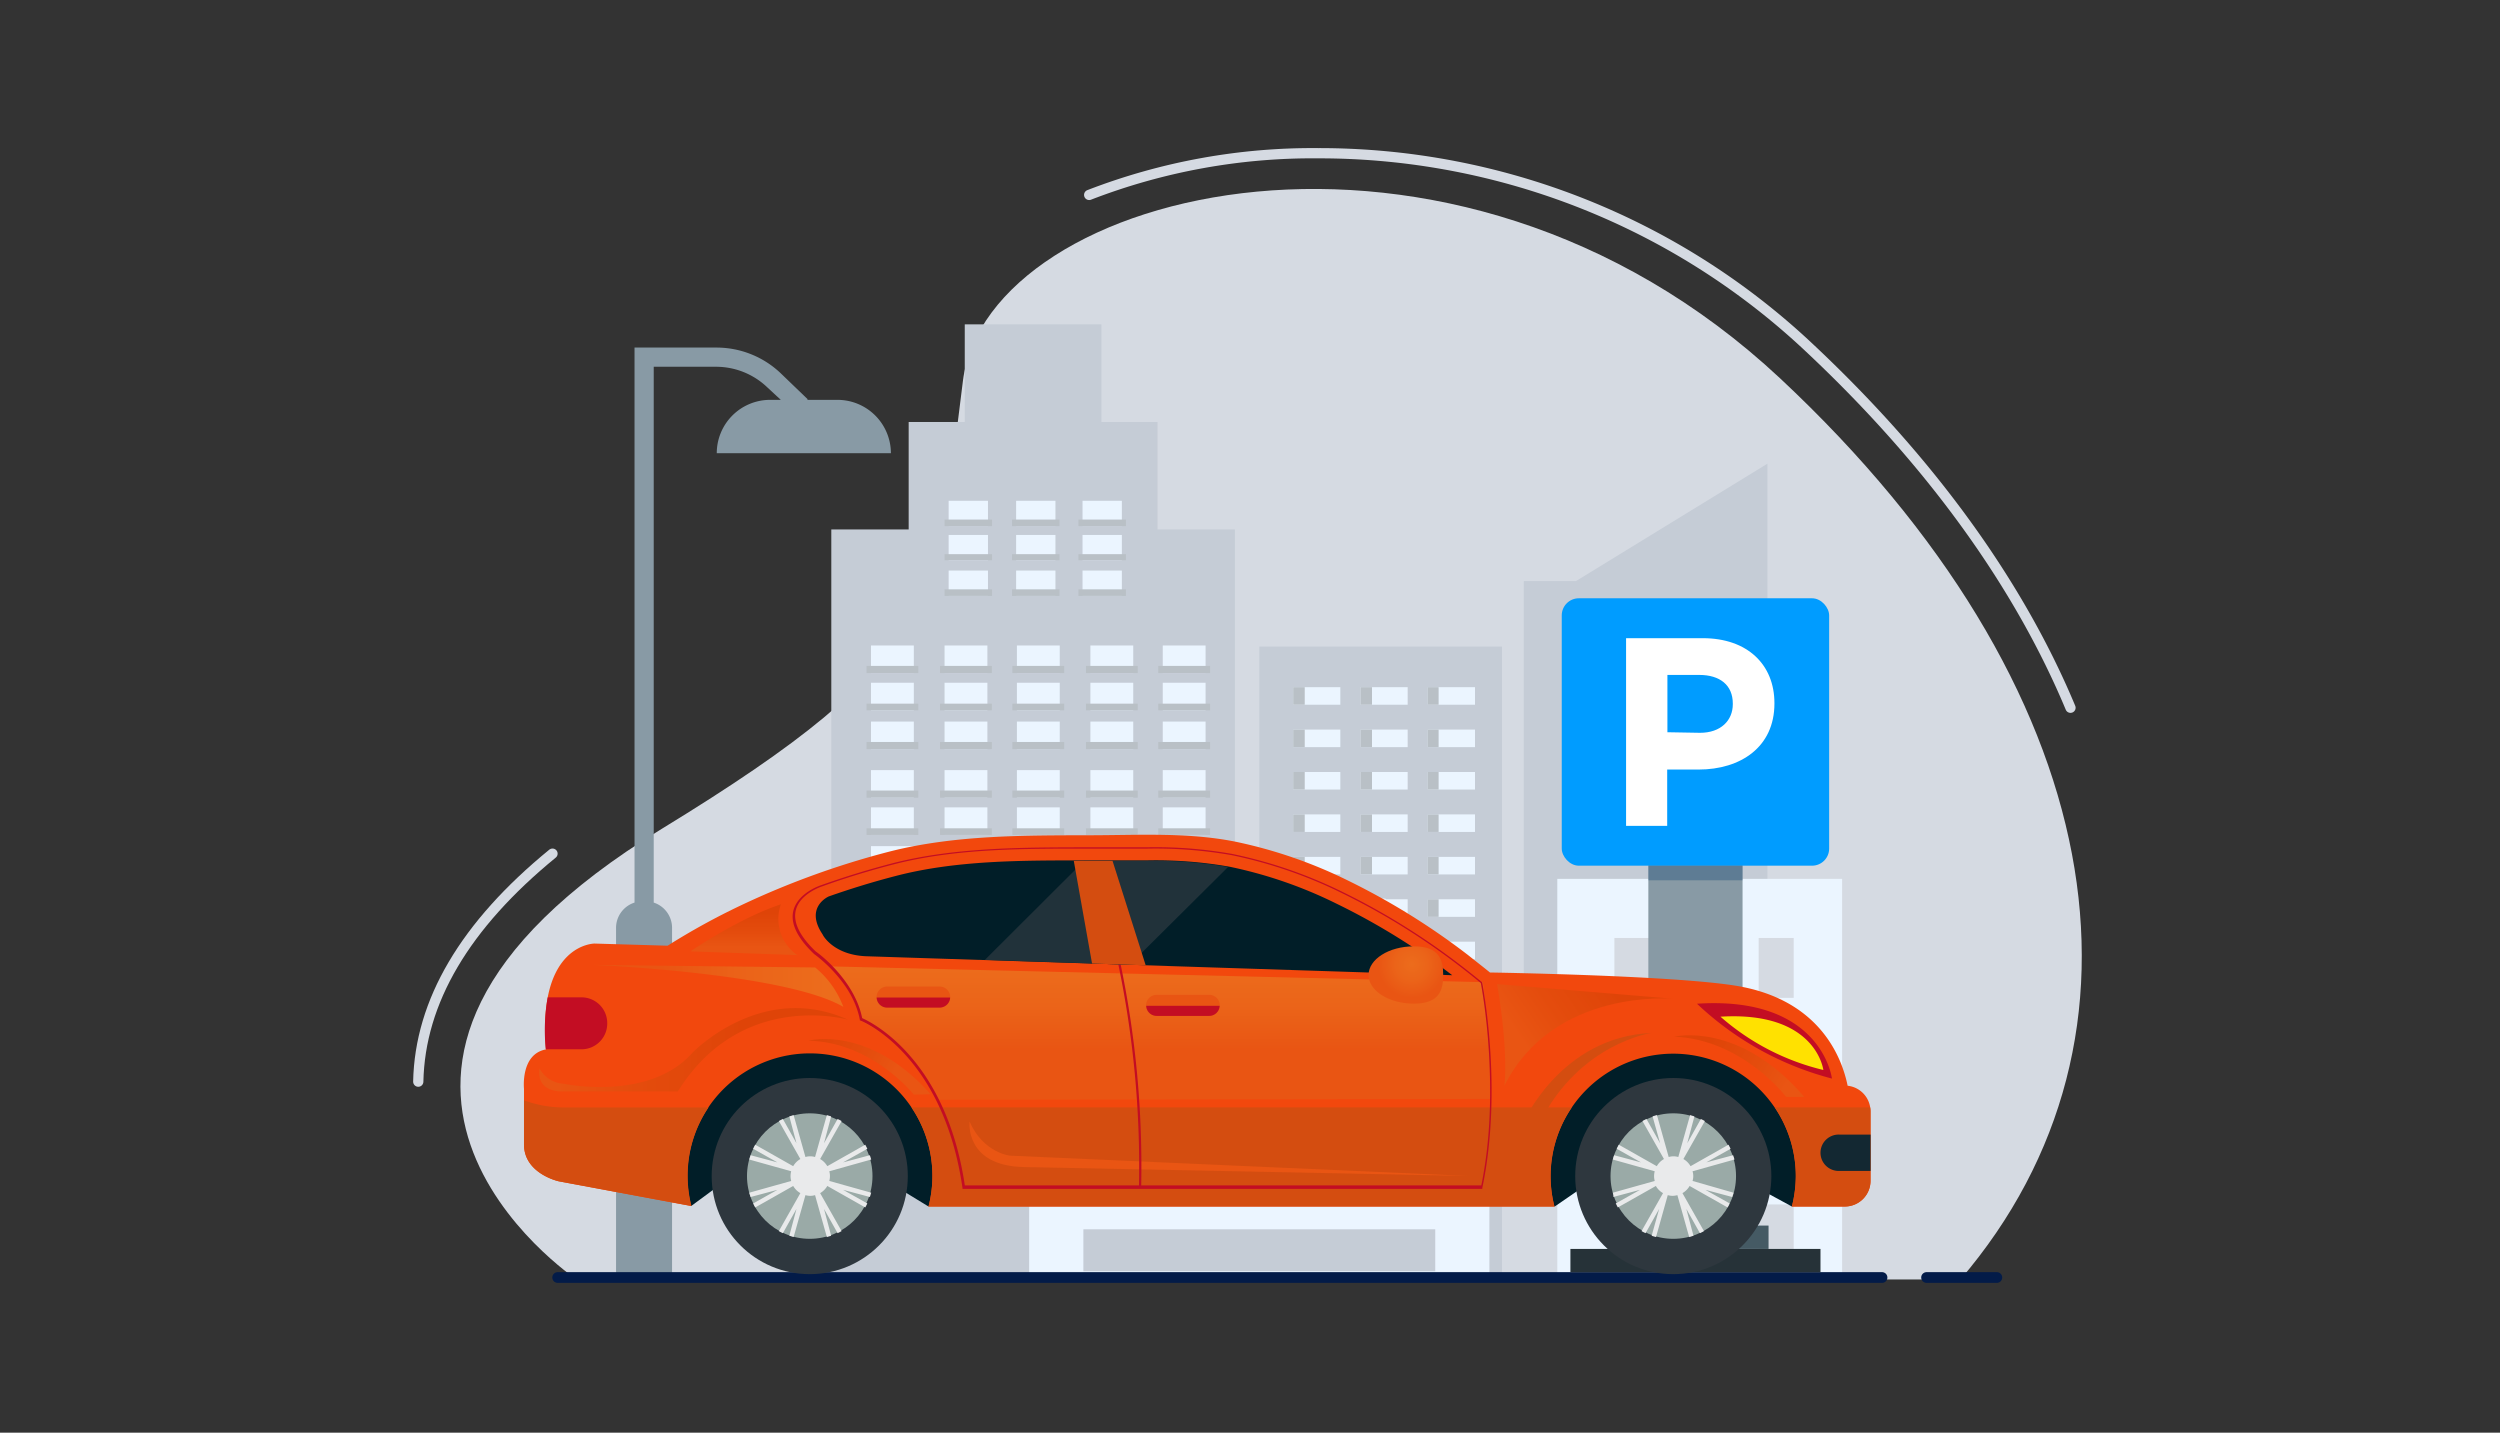 <svg xmlns="http://www.w3.org/2000/svg" xmlns:xlink="http://www.w3.org/1999/xlink" width="349" height="200" viewBox="0 0 349 200">
  <rect x="0" y="0" width="349" height="200" fill="#333333" stroke="none"/>
  <defs>
    <style>
      .a4abb9c1-6d79-43e8-92e3-1dd9f161c64c {
        isolation: isolate;
      }

      .a6381dd9-d594-485b-92b0-cbd2c7726f61, .b1974a50-8bc5-408c-ab17-7460d31a98d6 {
        fill: none;
        stroke-linecap: round;
        stroke-miterlimit: 10;
      }

      .a6381dd9-d594-485b-92b0-cbd2c7726f61 {
        stroke: #d5dae2;
        stroke-width: 1.43px;
      }

      .ede330bf-9187-4da0-b2c3-ce3aa32b78b3 {
        fill: #d5dae2;
      }

      .b186a5fd-0080-47fd-8f35-cdcc808873ac {
        fill: #c5ccd6;
      }

      .bb6918fa-c69d-44f7-89d3-367d821221e5 {
        fill: #ebf5ff;
      }

      .b881cae1-c12f-4d01-af12-37d5005d37ef {
        fill: #b9c0c6;
      }

      .ad3a4dde-1ff9-4bac-a160-6441319d4df0 {
        mix-blend-mode: multiply;
      }

      .a02316c5-5744-4ff1-afe4-7fe0c419bb5a {
        fill: #889aa5;
      }

      .b1974a50-8bc5-408c-ab17-7460d31a98d6 {
        stroke: #031b48;
        stroke-width: 1.5px;
      }

      .ac0d1eac-b004-44ed-b0aa-dad195fdf953 {
        fill: #455a64;
      }

      .a35b08e0-b32b-42ee-baf8-9d0d961648e3 {
        fill: #263238;
      }

      .eb961fc4-6230-4368-840f-34fa2696a612 {
        fill: #009cff;
      }

      .b33bfc80-f78e-4c76-b127-847551cd18ae {
        fill: #fff;
      }

      .bb55f631-d1ed-466d-9c54-b23255aa6225 {
        fill: #003b70;
        opacity: 0.31;
      }

      .a9d8f847-dc67-431d-8128-056454b13931 {
        fill: #011e28;
      }

      .a4244583-693d-4329-9e15-5d327ec4bf1f {
        fill: #f2480d;
      }

      .eaeaf6e0-b5c2-4a88-aa7b-e9e4a420197e {
        fill: #c30d23;
      }

      .ebea4d85-edc7-4d6e-bc32-9e85190ae7d3 {
        fill: #ffe100;
      }

      .b4e8d5e2-d837-49f3-9e5c-1473ef14e8fb {
        fill: #d44d10;
      }

      .b5bba5c8-19aa-430d-85e7-0d82b3ceb8b0 {
        fill: #2e373e;
      }

      .beef523a-ee4a-49a2-8568-244400c9c116 {
        fill: #9aaaa7;
      }

      .e9f90f69-af24-48dc-9e97-7ed33c78f155 {
        fill: #e9eaeb;
      }

      .f85978a4-05da-448e-8d14-67ddffa04fc5 {
        fill: #e95513;
      }

      .bdd94b63-a47a-45b7-97dd-b931b068396e {
        fill: #132832;
      }

      .eef43a79-250d-45c2-adb4-fdf8b11c66c1 {
        fill: url(#af528111-08ac-4d1d-948b-8603cc56eeb7);
      }

      .b5730fa8-eade-44a0-9bbd-461b340999ba {
        fill: url(#a11436d5-7613-45d4-b4ba-a52dc1fd2082);
      }

      .b969bdcc-1cf7-4d6a-8c26-72915547c939 {
        fill: #21323a;
      }

      .b5ab522e-3780-43cb-8918-acd5ea226587 {
        fill: url(#ad5b6b23-4ee9-4d46-abcd-574a9bd5087b);
      }

      .f4b181d1-c84c-4326-a912-8b6b1ef393b3 {
        fill: url(#a6a6daff-1078-473e-85b3-ee6df6476a73);
      }

      .b70bc226-31d4-4450-ae30-9b96cf100789 {
        fill: url(#a9e1f28e-062a-4ef7-b03c-a9c071b41092);
      }

      .a076a98d-3a8f-4525-ad8e-0e03e07f606a {
        fill: url(#eb7a48e0-ce68-4af5-b01c-2fe3ffe25b67);
      }

      .adf5cb5e-157e-46c6-85f5-9c25fea492f6 {
        fill: url(#bdff3feb-df80-4436-a26c-675a3f70b738);
      }

      .bf8735e7-fe9b-4d6e-bceb-89f49d908882 {
        fill: url(#ecb4de2f-5b73-4622-b7e6-df8b6bbbd0ce);
      }
    </style>
    <linearGradient id="af528111-08ac-4d1d-948b-8603cc56eeb7" x1="4991.24" y1="134.76" x2="4991.24" y2="146.57" gradientTransform="matrix(-1, 0, 0, 1, 5153.27, 0)" gradientUnits="userSpaceOnUse">
      <stop offset="0" stop-color="#ec6c1c"/>
      <stop offset="0.47" stop-color="#eb6419"/>
      <stop offset="1" stop-color="#e95513"/>
    </linearGradient>
    <radialGradient id="a11436d5-7613-45d4-b4ba-a52dc1fd2082" cx="265.81" cy="161.54" r="5.09" gradientTransform="translate(-50.13 -15.63) scale(0.93 0.93)" xlink:href="#af528111-08ac-4d1d-948b-8603cc56eeb7"/>
    <linearGradient id="ad5b6b23-4ee9-4d46-abcd-574a9bd5087b" x1="4929.07" y1="136.43" x2="4941.26" y2="144.76" gradientTransform="matrix(-1, 0, 0, 1, 5153.27, 0)" gradientUnits="userSpaceOnUse">
      <stop offset="0" stop-color="#df4408"/>
      <stop offset="0.58" stop-color="#e44c0d"/>
      <stop offset="1" stop-color="#e95513"/>
    </linearGradient>
    <linearGradient id="a6a6daff-1078-473e-85b3-ee6df6476a73" x1="5049.25" y1="146.53" x2="5075.56" y2="146.53" xlink:href="#ad5b6b23-4ee9-4d46-abcd-574a9bd5087b"/>
    <linearGradient id="a9e1f28e-062a-4ef7-b03c-a9c071b41092" x1="5049.42" y1="127.49" x2="5049.42" y2="132.2" xlink:href="#ad5b6b23-4ee9-4d46-abcd-574a9bd5087b"/>
    <linearGradient id="eb7a48e0-ce68-4af5-b01c-2fe3ffe25b67" x1="5037.88" y1="137.63" x2="5060.97" y2="137.63" xlink:href="#af528111-08ac-4d1d-948b-8603cc56eeb7"/>
    <linearGradient id="bdff3feb-df80-4436-a26c-675a3f70b738" x1="4914.76" y1="145.44" x2="4904.12" y2="151.92" xlink:href="#ad5b6b23-4ee9-4d46-abcd-574a9bd5087b"/>
    <linearGradient id="ecb4de2f-5b73-4622-b7e6-df8b6bbbd0ce" x1="5040.98" y1="15.13" x2="5031.06" y2="21.17" gradientTransform="matrix(-1, 0.02, 0.02, 1, 5156.98, 25.37)" xlink:href="#ad5b6b23-4ee9-4d46-abcd-574a9bd5087b"/>
  </defs>
  <title>become a solution partner插画1217</title>
  <g class="a4abb9c1-6d79-43e8-92e3-1dd9f161c64c">
    <g id="bd468b85-ca01-4b75-9e9a-eca7f2698a17" data-name="图层 1">
      <g>
        <path class="a6381dd9-d594-485b-92b0-cbd2c7726f61" d="M152.05,27.21a86.54,86.54,0,0,1,32-5.82,99.83,99.83,0,0,1,68.42,27.05c17.16,16.07,29.42,33.23,36.57,50.36"/>
        <path class="a6381dd9-d594-485b-92b0-cbd2c7726f61" d="M58.39,151c.23-11.18,6.52-21.84,18.74-31.83"/>
        <path class="ede330bf-9187-4da0-b2c3-ce3aa32b78b3" d="M80.49,178.61s-43.43-29.09,11.87-62.89c39.38-24.07,38.08-31.28,42.07-62.59,3.42-26.85,68-43.4,114.09-.3s54.11,91.92,25.16,125.78Z"/>
        <polygon class="b186a5fd-0080-47fd-8f35-cdcc808873ac" points="220 81.12 212.72 81.12 212.72 160.68 246.73 160.68 246.73 64.73 220 81.12"/>
        <g>
          <polygon class="b186a5fd-0080-47fd-8f35-cdcc808873ac" points="161.59 73.91 161.59 58.91 153.76 58.91 153.76 45.28 134.68 45.28 134.68 58.91 126.85 58.91 126.85 73.91 116.05 73.91 116.05 178.34 172.39 178.34 172.39 73.91 161.59 73.91"/>
          <g>
            <rect class="bb6918fa-c69d-44f7-89d3-367d821221e5" x="121.59" y="90.11" width="5.98" height="3.85"/>
            <rect class="bb6918fa-c69d-44f7-89d3-367d821221e5" x="131.86" y="90.11" width="5.98" height="3.85"/>
            <rect class="bb6918fa-c69d-44f7-89d3-367d821221e5" x="141.96" y="90.11" width="5.98" height="3.85"/>
            <rect class="bb6918fa-c69d-44f7-89d3-367d821221e5" x="152.22" y="90.11" width="5.98" height="3.85"/>
            <rect class="bb6918fa-c69d-44f7-89d3-367d821221e5" x="162.32" y="90.11" width="5.98" height="3.85"/>
            <rect class="bb6918fa-c69d-44f7-89d3-367d821221e5" x="121.59" y="95.31" width="5.98" height="3.85"/>
            <rect class="bb6918fa-c69d-44f7-89d3-367d821221e5" x="131.86" y="95.31" width="5.98" height="3.85"/>
            <rect class="bb6918fa-c69d-44f7-89d3-367d821221e5" x="141.96" y="95.31" width="5.98" height="3.85"/>
            <rect class="bb6918fa-c69d-44f7-89d3-367d821221e5" x="152.22" y="95.31" width="5.98" height="3.85"/>
            <rect class="bb6918fa-c69d-44f7-89d3-367d821221e5" x="162.32" y="95.31" width="5.98" height="3.85"/>
            <rect class="bb6918fa-c69d-44f7-89d3-367d821221e5" x="121.59" y="100.73" width="5.98" height="3.85"/>
            <rect class="bb6918fa-c69d-44f7-89d3-367d821221e5" x="131.86" y="100.73" width="5.98" height="3.85"/>
            <rect class="bb6918fa-c69d-44f7-89d3-367d821221e5" x="141.96" y="100.73" width="5.98" height="3.85"/>
            <rect class="bb6918fa-c69d-44f7-89d3-367d821221e5" x="152.22" y="100.73" width="5.98" height="3.85"/>
            <rect class="bb6918fa-c69d-44f7-89d3-367d821221e5" x="162.32" y="100.73" width="5.98" height="3.85"/>
            <rect class="b881cae1-c12f-4d01-af12-37d5005d37ef" x="161.7" y="92.96" width="7.23" height="1"/>
            <rect class="b881cae1-c12f-4d01-af12-37d5005d37ef" x="161.7" y="98.23" width="7.23" height="0.93"/>
            <rect class="b881cae1-c12f-4d01-af12-37d5005d37ef" x="161.7" y="103.58" width="7.23" height="1"/>
            <rect class="b881cae1-c12f-4d01-af12-37d5005d37ef" x="151.6" y="92.96" width="7.23" height="1"/>
            <rect class="b881cae1-c12f-4d01-af12-37d5005d37ef" x="151.6" y="98.23" width="7.23" height="0.93"/>
            <rect class="b881cae1-c12f-4d01-af12-37d5005d37ef" x="151.6" y="103.58" width="7.23" height="1"/>
            <rect class="b881cae1-c12f-4d01-af12-37d5005d37ef" x="141.33" y="92.96" width="7.23" height="1"/>
            <rect class="b881cae1-c12f-4d01-af12-37d5005d37ef" x="141.33" y="98.23" width="7.23" height="0.93"/>
            <rect class="b881cae1-c12f-4d01-af12-37d5005d37ef" x="141.33" y="103.58" width="7.23" height="1"/>
            <rect class="b881cae1-c12f-4d01-af12-37d5005d37ef" x="131.23" y="92.96" width="7.23" height="1"/>
            <rect class="b881cae1-c12f-4d01-af12-37d5005d37ef" x="131.23" y="98.23" width="7.23" height="0.93"/>
            <rect class="b881cae1-c12f-4d01-af12-37d5005d37ef" x="131.23" y="103.58" width="7.23" height="1"/>
            <rect class="b881cae1-c12f-4d01-af12-37d5005d37ef" x="120.97" y="92.96" width="7.23" height="1"/>
            <rect class="b881cae1-c12f-4d01-af12-37d5005d37ef" x="120.97" y="98.23" width="7.23" height="0.93"/>
            <rect class="b881cae1-c12f-4d01-af12-37d5005d37ef" x="120.97" y="103.58" width="7.23" height="1"/>
            <rect class="bb6918fa-c69d-44f7-89d3-367d821221e5" x="132.43" y="69.91" width="5.49" height="3.53"/>
            <rect class="bb6918fa-c69d-44f7-89d3-367d821221e5" x="141.85" y="69.91" width="5.49" height="3.53"/>
            <rect class="bb6918fa-c69d-44f7-89d3-367d821221e5" x="151.12" y="69.91" width="5.49" height="3.53"/>
            <rect class="bb6918fa-c69d-44f7-89d3-367d821221e5" x="132.43" y="74.68" width="5.49" height="3.53"/>
            <rect class="bb6918fa-c69d-44f7-89d3-367d821221e5" x="141.85" y="74.68" width="5.49" height="3.53"/>
            <rect class="bb6918fa-c69d-44f7-89d3-367d821221e5" x="151.12" y="74.68" width="5.49" height="3.53"/>
            <rect class="bb6918fa-c69d-44f7-89d3-367d821221e5" x="132.43" y="79.65" width="5.49" height="3.53"/>
            <rect class="bb6918fa-c69d-44f7-89d3-367d821221e5" x="141.85" y="79.65" width="5.49" height="3.53"/>
            <rect class="bb6918fa-c69d-44f7-89d3-367d821221e5" x="151.12" y="79.65" width="5.49" height="3.53"/>
            <rect class="b881cae1-c12f-4d01-af12-37d5005d37ef" x="150.55" y="72.53" width="6.63" height="0.92"/>
            <rect class="b881cae1-c12f-4d01-af12-37d5005d37ef" x="150.55" y="77.36" width="6.63" height="0.85"/>
            <rect class="b881cae1-c12f-4d01-af12-37d5005d37ef" x="150.55" y="82.27" width="6.63" height="0.92"/>
            <rect class="b881cae1-c12f-4d01-af12-37d5005d37ef" x="141.28" y="72.53" width="6.63" height="0.92"/>
            <rect class="b881cae1-c12f-4d01-af12-37d5005d37ef" x="141.28" y="77.36" width="6.63" height="0.85"/>
            <rect class="b881cae1-c12f-4d01-af12-37d5005d37ef" x="141.28" y="82.27" width="6.63" height="0.92"/>
            <rect class="b881cae1-c12f-4d01-af12-37d5005d37ef" x="131.86" y="72.53" width="6.63" height="0.92"/>
            <rect class="b881cae1-c12f-4d01-af12-37d5005d37ef" x="131.86" y="77.36" width="6.63" height="0.85"/>
            <rect class="b881cae1-c12f-4d01-af12-37d5005d37ef" x="131.86" y="82.27" width="6.63" height="0.92"/>
            <rect class="bb6918fa-c69d-44f7-89d3-367d821221e5" x="121.59" y="107.51" width="5.98" height="3.85"/>
            <rect class="bb6918fa-c69d-44f7-89d3-367d821221e5" x="131.86" y="107.51" width="5.98" height="3.85"/>
            <rect class="bb6918fa-c69d-44f7-89d3-367d821221e5" x="141.96" y="107.51" width="5.98" height="3.85"/>
            <rect class="bb6918fa-c69d-44f7-89d3-367d821221e5" x="152.22" y="107.51" width="5.98" height="3.85"/>
            <rect class="bb6918fa-c69d-44f7-89d3-367d821221e5" x="162.32" y="107.51" width="5.98" height="3.85"/>
            <rect class="bb6918fa-c69d-44f7-89d3-367d821221e5" x="121.59" y="112.71" width="5.98" height="3.85"/>
            <rect class="bb6918fa-c69d-44f7-89d3-367d821221e5" x="131.86" y="112.71" width="5.98" height="3.85"/>
            <rect class="bb6918fa-c69d-44f7-89d3-367d821221e5" x="141.96" y="112.71" width="5.98" height="3.85"/>
            <rect class="bb6918fa-c69d-44f7-89d3-367d821221e5" x="152.22" y="112.71" width="5.98" height="3.85"/>
            <rect class="bb6918fa-c69d-44f7-89d3-367d821221e5" x="162.32" y="112.71" width="5.98" height="3.85"/>
            <rect class="bb6918fa-c69d-44f7-89d3-367d821221e5" x="121.59" y="118.12" width="5.98" height="3.85"/>
            <rect class="bb6918fa-c69d-44f7-89d3-367d821221e5" x="131.86" y="118.12" width="5.98" height="3.85"/>
            <rect class="bb6918fa-c69d-44f7-89d3-367d821221e5" x="141.96" y="118.12" width="5.98" height="3.85"/>
            <rect class="bb6918fa-c69d-44f7-89d3-367d821221e5" x="152.22" y="118.12" width="5.98" height="3.85"/>
            <rect class="bb6918fa-c69d-44f7-89d3-367d821221e5" x="162.32" y="118.12" width="5.98" height="3.85"/>
            <rect class="b881cae1-c12f-4d01-af12-37d5005d37ef" x="161.7" y="110.36" width="7.23" height="1"/>
            <rect class="b881cae1-c12f-4d01-af12-37d5005d37ef" x="161.7" y="115.63" width="7.23" height="0.93"/>
            <rect class="b881cae1-c12f-4d01-af12-37d5005d37ef" x="161.7" y="120.97" width="7.23" height="1"/>
            <rect class="b881cae1-c12f-4d01-af12-37d5005d37ef" x="151.6" y="110.36" width="7.23" height="1"/>
            <rect class="b881cae1-c12f-4d01-af12-37d5005d37ef" x="151.6" y="115.63" width="7.23" height="0.93"/>
            <rect class="b881cae1-c12f-4d01-af12-37d5005d37ef" x="151.6" y="120.97" width="7.23" height="1"/>
            <rect class="b881cae1-c12f-4d01-af12-37d5005d37ef" x="141.33" y="110.36" width="7.23" height="1"/>
            <rect class="b881cae1-c12f-4d01-af12-37d5005d37ef" x="141.33" y="115.63" width="7.23" height="0.93"/>
            <rect class="b881cae1-c12f-4d01-af12-37d5005d37ef" x="141.33" y="120.97" width="7.23" height="1"/>
            <rect class="b881cae1-c12f-4d01-af12-37d5005d37ef" x="131.23" y="110.36" width="7.23" height="1"/>
            <rect class="b881cae1-c12f-4d01-af12-37d5005d37ef" x="131.23" y="115.63" width="7.23" height="0.93"/>
            <rect class="b881cae1-c12f-4d01-af12-37d5005d37ef" x="131.23" y="120.97" width="7.23" height="1"/>
            <rect class="b881cae1-c12f-4d01-af12-37d5005d37ef" x="120.97" y="110.36" width="7.23" height="1"/>
            <rect class="b881cae1-c12f-4d01-af12-37d5005d37ef" x="120.97" y="115.63" width="7.23" height="0.93"/>
            <rect class="b881cae1-c12f-4d01-af12-37d5005d37ef" x="120.97" y="120.97" width="7.23" height="1"/>
            <rect class="bb6918fa-c69d-44f7-89d3-367d821221e5" x="121.59" y="124.9" width="5.98" height="3.85"/>
            <rect class="bb6918fa-c69d-44f7-89d3-367d821221e5" x="131.86" y="124.9" width="5.98" height="3.85"/>
            <rect class="bb6918fa-c69d-44f7-89d3-367d821221e5" x="141.96" y="124.9" width="5.98" height="3.85"/>
            <rect class="bb6918fa-c69d-44f7-89d3-367d821221e5" x="152.22" y="124.9" width="5.98" height="3.85"/>
            <rect class="bb6918fa-c69d-44f7-89d3-367d821221e5" x="162.32" y="124.9" width="5.98" height="3.85"/>
            <rect class="bb6918fa-c69d-44f7-89d3-367d821221e5" x="121.59" y="130.1" width="5.98" height="3.85"/>
            <rect class="bb6918fa-c69d-44f7-89d3-367d821221e5" x="131.86" y="130.1" width="5.98" height="3.85"/>
            <rect class="bb6918fa-c69d-44f7-89d3-367d821221e5" x="141.96" y="130.1" width="5.98" height="3.85"/>
            <rect class="bb6918fa-c69d-44f7-89d3-367d821221e5" x="152.22" y="130.1" width="5.98" height="3.85"/>
            <rect class="bb6918fa-c69d-44f7-89d3-367d821221e5" x="162.32" y="130.1" width="5.98" height="3.85"/>
            <rect class="bb6918fa-c69d-44f7-89d3-367d821221e5" x="121.59" y="135.52" width="5.98" height="3.85"/>
            <rect class="bb6918fa-c69d-44f7-89d3-367d821221e5" x="131.86" y="135.52" width="5.98" height="3.85"/>
            <rect class="bb6918fa-c69d-44f7-89d3-367d821221e5" x="141.96" y="135.52" width="5.98" height="3.85"/>
            <rect class="bb6918fa-c69d-44f7-89d3-367d821221e5" x="152.22" y="135.52" width="5.98" height="3.85"/>
            <rect class="bb6918fa-c69d-44f7-89d3-367d821221e5" x="162.32" y="135.52" width="5.98" height="3.85"/>
            <rect class="b881cae1-c12f-4d01-af12-37d5005d37ef" x="161.7" y="127.75" width="7.23" height="1"/>
            <rect class="b881cae1-c12f-4d01-af12-37d5005d37ef" x="161.7" y="133.02" width="7.23" height="0.93"/>
            <rect class="b881cae1-c12f-4d01-af12-37d5005d37ef" x="161.7" y="138.37" width="7.23" height="1"/>
            <rect class="b881cae1-c12f-4d01-af12-37d5005d37ef" x="151.6" y="127.75" width="7.23" height="1"/>
            <rect class="b881cae1-c12f-4d01-af12-37d5005d37ef" x="151.6" y="133.02" width="7.23" height="0.93"/>
            <rect class="b881cae1-c12f-4d01-af12-37d5005d37ef" x="151.6" y="138.37" width="7.23" height="1"/>
            <rect class="b881cae1-c12f-4d01-af12-37d5005d37ef" x="141.33" y="127.75" width="7.23" height="1"/>
            <rect class="b881cae1-c12f-4d01-af12-37d5005d37ef" x="141.33" y="133.02" width="7.23" height="0.93"/>
            <rect class="b881cae1-c12f-4d01-af12-37d5005d37ef" x="141.33" y="138.37" width="7.23" height="1"/>
            <rect class="b881cae1-c12f-4d01-af12-37d5005d37ef" x="131.23" y="127.75" width="7.23" height="1"/>
            <rect class="b881cae1-c12f-4d01-af12-37d5005d37ef" x="131.23" y="133.02" width="7.23" height="0.93"/>
            <rect class="b881cae1-c12f-4d01-af12-37d5005d37ef" x="131.23" y="138.37" width="7.23" height="1"/>
            <rect class="b881cae1-c12f-4d01-af12-37d5005d37ef" x="120.97" y="127.75" width="7.23" height="1"/>
            <rect class="b881cae1-c12f-4d01-af12-37d5005d37ef" x="120.97" y="133.02" width="7.23" height="0.93"/>
            <rect class="b881cae1-c12f-4d01-af12-37d5005d37ef" x="120.97" y="138.37" width="7.23" height="1"/>
          </g>
        </g>
        <rect class="bb6918fa-c69d-44f7-89d3-367d821221e5" x="217.4" y="122.69" width="39.76" height="55.64"/>
        <g>
          <g>
            <g class="ad3a4dde-1ff9-4bac-a160-6441319d4df0">
              <rect class="ede330bf-9187-4da0-b2c3-ce3aa32b78b3" x="225.37" y="130.94" width="4.89" height="8.37"/>
            </g>
            <g class="ad3a4dde-1ff9-4bac-a160-6441319d4df0">
              <rect class="ede330bf-9187-4da0-b2c3-ce3aa32b78b3" x="225.37" y="143.34" width="4.89" height="8.37"/>
            </g>
            <g class="ad3a4dde-1ff9-4bac-a160-6441319d4df0">
              <rect class="ede330bf-9187-4da0-b2c3-ce3aa32b78b3" x="225.37" y="155.74" width="4.89" height="8.36"/>
            </g>
            <g class="ad3a4dde-1ff9-4bac-a160-6441319d4df0">
              <rect class="ede330bf-9187-4da0-b2c3-ce3aa32b78b3" x="225.37" y="168.14" width="4.89" height="8.37"/>
            </g>
          </g>
          <g>
            <g class="ad3a4dde-1ff9-4bac-a160-6441319d4df0">
              <rect class="ede330bf-9187-4da0-b2c3-ce3aa32b78b3" x="235.44" y="130.94" width="4.89" height="8.36"/>
            </g>
            <g class="ad3a4dde-1ff9-4bac-a160-6441319d4df0">
              <rect class="ede330bf-9187-4da0-b2c3-ce3aa32b78b3" x="235.44" y="143.34" width="4.89" height="8.37"/>
            </g>
            <g class="ad3a4dde-1ff9-4bac-a160-6441319d4df0">
              <rect class="ede330bf-9187-4da0-b2c3-ce3aa32b78b3" x="235.44" y="155.74" width="4.89" height="8.36"/>
            </g>
            <g class="ad3a4dde-1ff9-4bac-a160-6441319d4df0">
              <rect class="ede330bf-9187-4da0-b2c3-ce3aa32b78b3" x="235.44" y="168.14" width="4.89" height="8.36"/>
            </g>
          </g>
          <g>
            <g class="ad3a4dde-1ff9-4bac-a160-6441319d4df0">
              <rect class="ede330bf-9187-4da0-b2c3-ce3aa32b78b3" x="245.51" y="130.94" width="4.89" height="8.36"/>
            </g>
            <g class="ad3a4dde-1ff9-4bac-a160-6441319d4df0">
              <rect class="ede330bf-9187-4da0-b2c3-ce3aa32b78b3" x="245.51" y="143.34" width="4.89" height="8.37"/>
            </g>
            <g class="ad3a4dde-1ff9-4bac-a160-6441319d4df0">
              <rect class="ede330bf-9187-4da0-b2c3-ce3aa32b78b3" x="245.51" y="155.74" width="4.89" height="8.36"/>
            </g>
            <g class="ad3a4dde-1ff9-4bac-a160-6441319d4df0">
              <rect class="ede330bf-9187-4da0-b2c3-ce3aa32b78b3" x="245.51" y="168.14" width="4.89" height="8.36"/>
            </g>
          </g>
        </g>
        <path class="a02316c5-5744-4ff1-afe4-7fe0c419bb5a" d="M100.06,63.27h24.31a7.46,7.46,0,0,0-7.45-7.45h-4.24l.08-.08L109,52.12a13,13,0,0,0-9-3.6H88.58V126A3.71,3.71,0,0,0,86,129.55v48.79h7.82V129.55A3.71,3.71,0,0,0,91.26,126V51.2h8.68a10.35,10.35,0,0,1,7.17,2.87L109,55.82H107.5A7.45,7.45,0,0,0,100.06,63.27Z"/>
        <g>
          <rect class="b186a5fd-0080-47fd-8f35-cdcc808873ac" x="175.8" y="90.26" width="33.88" height="88.08"/>
          <rect class="bb6918fa-c69d-44f7-89d3-367d821221e5" x="180.53" y="95.93" width="6.58" height="2.45"/>
          <rect class="bb6918fa-c69d-44f7-89d3-367d821221e5" x="180.53" y="101.85" width="6.58" height="2.45"/>
          <rect class="bb6918fa-c69d-44f7-89d3-367d821221e5" x="180.53" y="107.77" width="6.58" height="2.45"/>
          <rect class="bb6918fa-c69d-44f7-89d3-367d821221e5" x="180.53" y="113.69" width="6.58" height="2.45"/>
          <rect class="bb6918fa-c69d-44f7-89d3-367d821221e5" x="180.53" y="119.62" width="6.58" height="2.45"/>
          <rect class="bb6918fa-c69d-44f7-89d3-367d821221e5" x="180.53" y="125.54" width="6.58" height="2.45"/>
          <rect class="bb6918fa-c69d-44f7-89d3-367d821221e5" x="180.53" y="131.46" width="6.58" height="2.45"/>
          <rect class="bb6918fa-c69d-44f7-89d3-367d821221e5" x="180.53" y="137.39" width="6.58" height="2.45"/>
          <rect class="bb6918fa-c69d-44f7-89d3-367d821221e5" x="180.53" y="143.31" width="6.58" height="2.45"/>
          <g>
            <g>
              <rect class="bb6918fa-c69d-44f7-89d3-367d821221e5" x="189.93" y="95.93" width="6.58" height="2.45"/>
              <rect class="bb6918fa-c69d-44f7-89d3-367d821221e5" x="189.93" y="101.85" width="6.58" height="2.45"/>
              <rect class="bb6918fa-c69d-44f7-89d3-367d821221e5" x="189.93" y="107.77" width="6.58" height="2.45"/>
              <rect class="bb6918fa-c69d-44f7-89d3-367d821221e5" x="189.93" y="113.69" width="6.58" height="2.45"/>
              <rect class="bb6918fa-c69d-44f7-89d3-367d821221e5" x="189.93" y="119.62" width="6.58" height="2.45"/>
              <rect class="bb6918fa-c69d-44f7-89d3-367d821221e5" x="189.93" y="125.54" width="6.58" height="2.45"/>
              <rect class="bb6918fa-c69d-44f7-89d3-367d821221e5" x="189.93" y="131.46" width="6.58" height="2.45"/>
              <rect class="bb6918fa-c69d-44f7-89d3-367d821221e5" x="189.93" y="137.39" width="6.58" height="2.45"/>
              <rect class="bb6918fa-c69d-44f7-89d3-367d821221e5" x="189.93" y="143.31" width="6.58" height="2.45"/>
            </g>
            <rect class="bb6918fa-c69d-44f7-89d3-367d821221e5" x="199.33" y="95.93" width="6.58" height="2.45"/>
            <rect class="bb6918fa-c69d-44f7-89d3-367d821221e5" x="199.33" y="101.85" width="6.58" height="2.45"/>
            <rect class="bb6918fa-c69d-44f7-89d3-367d821221e5" x="199.33" y="107.77" width="6.58" height="2.45"/>
            <rect class="bb6918fa-c69d-44f7-89d3-367d821221e5" x="199.33" y="113.69" width="6.58" height="2.45"/>
            <rect class="bb6918fa-c69d-44f7-89d3-367d821221e5" x="199.33" y="119.62" width="6.58" height="2.45"/>
            <rect class="bb6918fa-c69d-44f7-89d3-367d821221e5" x="199.33" y="125.54" width="6.58" height="2.45"/>
            <rect class="bb6918fa-c69d-44f7-89d3-367d821221e5" x="199.33" y="131.46" width="6.58" height="2.45"/>
            <rect class="bb6918fa-c69d-44f7-89d3-367d821221e5" x="199.33" y="137.39" width="6.58" height="2.45"/>
            <rect class="bb6918fa-c69d-44f7-89d3-367d821221e5" x="199.33" y="143.31" width="6.58" height="2.45"/>
            <rect class="b881cae1-c12f-4d01-af12-37d5005d37ef" x="189.93" y="95.93" width="1.6" height="2.45"/>
            <rect class="b881cae1-c12f-4d01-af12-37d5005d37ef" x="189.93" y="101.85" width="1.6" height="2.45"/>
            <rect class="b881cae1-c12f-4d01-af12-37d5005d37ef" x="189.93" y="107.77" width="1.6" height="2.45"/>
            <rect class="b881cae1-c12f-4d01-af12-37d5005d37ef" x="189.93" y="113.69" width="1.6" height="2.45"/>
            <rect class="b881cae1-c12f-4d01-af12-37d5005d37ef" x="189.93" y="119.62" width="1.6" height="2.45"/>
            <rect class="b881cae1-c12f-4d01-af12-37d5005d37ef" x="189.93" y="125.54" width="1.6" height="2.45"/>
            <rect class="b881cae1-c12f-4d01-af12-37d5005d37ef" x="189.93" y="131.46" width="1.6" height="2.45"/>
            <rect class="b881cae1-c12f-4d01-af12-37d5005d37ef" x="189.93" y="137.39" width="1.6" height="2.45"/>
            <rect class="b881cae1-c12f-4d01-af12-37d5005d37ef" x="189.93" y="143.31" width="1.6" height="2.45"/>
            <rect class="b881cae1-c12f-4d01-af12-37d5005d37ef" x="199.33" y="95.93" width="1.5" height="2.45"/>
            <rect class="b881cae1-c12f-4d01-af12-37d5005d37ef" x="199.33" y="101.85" width="1.5" height="2.45"/>
            <rect class="b881cae1-c12f-4d01-af12-37d5005d37ef" x="199.33" y="107.77" width="1.5" height="2.45"/>
            <rect class="b881cae1-c12f-4d01-af12-37d5005d37ef" x="199.33" y="113.69" width="1.5" height="2.45"/>
            <rect class="b881cae1-c12f-4d01-af12-37d5005d37ef" x="199.33" y="119.62" width="1.5" height="2.45"/>
            <rect class="b881cae1-c12f-4d01-af12-37d5005d37ef" x="199.33" y="125.54" width="1.5" height="2.45"/>
            <rect class="b881cae1-c12f-4d01-af12-37d5005d37ef" x="199.33" y="131.46" width="1.5" height="2.45"/>
            <rect class="b881cae1-c12f-4d01-af12-37d5005d37ef" x="199.33" y="137.39" width="1.5" height="2.45"/>
            <rect class="b881cae1-c12f-4d01-af12-37d5005d37ef" x="199.33" y="143.31" width="1.5" height="2.45"/>
            <rect class="b881cae1-c12f-4d01-af12-37d5005d37ef" x="180.53" y="95.93" width="1.61" height="2.45"/>
            <rect class="b881cae1-c12f-4d01-af12-37d5005d37ef" x="180.53" y="101.85" width="1.61" height="2.45"/>
            <rect class="b881cae1-c12f-4d01-af12-37d5005d37ef" x="180.53" y="107.77" width="1.61" height="2.45"/>
            <rect class="b881cae1-c12f-4d01-af12-37d5005d37ef" x="180.53" y="113.69" width="1.61" height="2.45"/>
            <rect class="b881cae1-c12f-4d01-af12-37d5005d37ef" x="180.53" y="119.62" width="1.61" height="2.45"/>
            <rect class="b881cae1-c12f-4d01-af12-37d5005d37ef" x="180.53" y="125.54" width="1.61" height="2.45"/>
            <rect class="b881cae1-c12f-4d01-af12-37d5005d37ef" x="180.53" y="131.46" width="1.61" height="2.45"/>
            <rect class="b881cae1-c12f-4d01-af12-37d5005d37ef" x="180.53" y="137.39" width="1.61" height="2.45"/>
            <rect class="b881cae1-c12f-4d01-af12-37d5005d37ef" x="180.53" y="143.31" width="1.61" height="2.45"/>
          </g>
        </g>
        <g>
          <polygon class="bb6918fa-c69d-44f7-89d3-367d821221e5" points="193.43 153.1 193.43 125.44 158.16 125.44 158.16 153.1 143.67 153.1 143.67 178.34 207.92 178.34 207.92 153.1 193.43 153.1"/>
          <rect class="b186a5fd-0080-47fd-8f35-cdcc808873ac" x="164.54" y="129.86" width="22.51" height="5.86"/>
          <rect class="b186a5fd-0080-47fd-8f35-cdcc808873ac" x="164.54" y="138.55" width="22.51" height="5.86"/>
          <rect class="b186a5fd-0080-47fd-8f35-cdcc808873ac" x="164.54" y="147.24" width="22.51" height="5.86"/>
          <rect class="b186a5fd-0080-47fd-8f35-cdcc808873ac" x="151.24" y="171.61" width="49.12" height="5.86"/>
          <rect class="b186a5fd-0080-47fd-8f35-cdcc808873ac" x="151.24" y="161.31" width="49.12" height="5.86"/>
          <rect class="ede330bf-9187-4da0-b2c3-ce3aa32b78b3" x="162.8" y="152.48" width="26.1" height="1.25"/>
          <rect class="ede330bf-9187-4da0-b2c3-ce3aa32b78b3" x="162.8" y="143.79" width="26.1" height="1.25"/>
          <rect class="ede330bf-9187-4da0-b2c3-ce3aa32b78b3" x="162.8" y="135.1" width="26.1" height="1.25"/>
        </g>
        <g>
          <line class="b1974a50-8bc5-408c-ab17-7460d31a98d6" x1="77.85" y1="178.34" x2="262.73" y2="178.34"/>
          <line class="b1974a50-8bc5-408c-ab17-7460d31a98d6" x1="268.95" y1="178.34" x2="278.76" y2="178.34"/>
        </g>
      </g>
      <g>
        <rect class="a02316c5-5744-4ff1-afe4-7fe0c419bb5a" x="230.11" y="108.72" width="13.15" height="62.37"/>
        <rect class="ac0d1eac-b004-44ed-b0aa-dad195fdf953" x="226.5" y="171.09" width="20.39" height="3.26"/>
        <rect class="a35b08e0-b32b-42ee-baf8-9d0d961648e3" x="219.23" y="174.35" width="34.91" height="3.26"/>
        <rect class="eb961fc4-6230-4368-840f-34fa2696a612" x="218.02" y="83.52" width="37.33" height="37.33" rx="2.39"/>
        <path class="b33bfc80-f78e-4c76-b127-847551cd18ae" d="M227,89.09h10.71c6.25,0,10,3.71,10,9.06v.07c0,6.07-4.72,9.21-10.59,9.21h-4.38v7.86H227Zm10.33,13.21c2.89,0,4.57-1.72,4.57-4v-.08c0-2.58-1.8-4-4.68-4h-4.45v8Z"/>
        <rect class="bb55f631-d1ed-466d-9c54-b23255aa6225" x="230.11" y="120.86" width="13.15" height="2.03"/>
      </g>
      <polygon class="a9d8f847-dc67-431d-8128-056454b13931" points="250.15 168.43 243.21 164.66 222.51 164.66 217.04 168.43 208.12 164.16 132.89 164.16 129.62 168.43 123.04 164.41 101.84 164.41 96.49 168.36 90.98 163.9 90.98 143.96 248.76 143.96 256.19 161.55 250.15 168.43"/>
      <path class="a4244583-693d-4329-9e15-5d327ec4bf1f" d="M76.21,146.5C75,131.72,83,131.72,83,131.72l10.2.3a96.34,96.34,0,0,1,10.25-5.64,116.36,116.36,0,0,1,20.8-7.52c9-2.28,18.57-2.24,27.78-2.26,6.76,0,13.66-.44,20.34.88a65.85,65.85,0,0,1,15.72,5.4,98.59,98.59,0,0,1,16.8,10.41c1,.8,2.08,1.63,3.11,2.47,0,0,24.85.38,34.09,1.81,11.36,1.76,14.88,9.31,15.84,14a3.58,3.58,0,0,1,3.19,3.54v9.74a3.59,3.59,0,0,1-3.58,3.58h-7.4a17.49,17.49,0,0,0,.55-4.25A17.11,17.11,0,1,0,217,168.43H129.62a17.1,17.1,0,1,0-33.13-.07L78,164.91s-4.85-1.06-4.85-5.15V152S72.64,147.16,76.21,146.5Z"/>
      <path class="eaeaf6e0-b5c2-4a88-aa7b-e9e4a420197e" d="M76.46,139.23h4.73a3.59,3.59,0,0,1,3.58,3.57v.1a3.59,3.59,0,0,1-3.58,3.58h-5A26.47,26.47,0,0,1,76.46,139.23Z"/>
      <path class="eaeaf6e0-b5c2-4a88-aa7b-e9e4a420197e" d="M255.74,150.57s-1.38-11.6-18.84-10.45A43.28,43.28,0,0,0,255.74,150.57Z"/>
      <path class="ebea4d85-edc7-4d6e-bc32-9e85190ae7d3" d="M254.54,149.37s-1-8.26-14.36-7.44A33.58,33.58,0,0,0,254.54,149.37Z"/>
      <g>
        <path class="b4e8d5e2-d837-49f3-9e5c-1473ef14e8fb" d="M257.55,168.43h-7.4a17.49,17.49,0,0,0,.55-4.25,17.09,17.09,0,0,0-2.94-9.59h13.32a4.36,4.36,0,0,1,.05.52v9.74A3.59,3.59,0,0,1,257.55,168.43Z"/>
        <path class="b4e8d5e2-d837-49f3-9e5c-1473ef14e8fb" d="M96,164.18a16.92,16.92,0,0,0,.53,4.18L78,164.91s-4.85-1.06-4.85-5.15V153.6a15.81,15.81,0,0,0,5.76,1h20A17,17,0,0,0,96,164.18Z"/>
        <path class="b4e8d5e2-d837-49f3-9e5c-1473ef14e8fb" d="M129.62,168.43a17,17,0,0,0-2.39-13.84h92.2A16.87,16.87,0,0,0,217,168.43Z"/>
      </g>
      <g>
        <circle class="b5bba5c8-19aa-430d-85e7-0d82b3ceb8b0" cx="233.59" cy="164.18" r="13.69"/>
        <circle class="beef523a-ee4a-49a2-8568-244400c9c116" cx="233.59" cy="164.18" r="8.76"/>
        <path class="e9f90f69-af24-48dc-9e97-7ed33c78f155" d="M225.15,166.5l5.85-1.64a2.58,2.58,0,0,1,0-1.35l-5.85-1.64c.06-.21.12-.41.19-.6l3.74,1-3.39-1.9.29-.57,5.31,3a2.62,2.62,0,0,1,1-1l-3-5.3a5.93,5.93,0,0,1,.56-.29l1.9,3.39-1.05-3.75a6.13,6.13,0,0,1,.61-.18l1.64,5.85a2.53,2.53,0,0,1,.67-.1,2.41,2.41,0,0,1,.67.1l1.65-5.85.6.18-1,3.75,1.9-3.39a5.93,5.93,0,0,1,.56.29l-3,5.3a2.7,2.7,0,0,1,1,1l5.3-3c.1.19.2.38.29.57l-3.39,1.9,3.74-1a5.26,5.26,0,0,1,.19.6l-5.85,1.64a2.33,2.33,0,0,1,0,1.35L242,166.5a5.26,5.26,0,0,1-.19.6l-3.74-1,3.39,1.9c-.09.19-.19.38-.29.56l-5.3-3a2.7,2.7,0,0,1-1,1l3,5.3a5.93,5.93,0,0,1-.56.29l-1.9-3.39,1,3.75-.6.18-1.65-5.85a2.41,2.41,0,0,1-.67.1,2.53,2.53,0,0,1-.67-.1l-1.64,5.85a6.13,6.13,0,0,1-.61-.18l1.05-3.75-1.9,3.39a5.93,5.93,0,0,1-.56-.29l3-5.3a2.62,2.62,0,0,1-1-1l-5.31,3c-.1-.18-.19-.37-.29-.56l3.39-1.9-3.74,1C225.27,166.91,225.21,166.71,225.15,166.5Z"/>
      </g>
      <g>
        <circle class="b5bba5c8-19aa-430d-85e7-0d82b3ceb8b0" cx="113.04" cy="164.18" r="13.69"/>
        <circle class="beef523a-ee4a-49a2-8568-244400c9c116" cx="113.04" cy="164.18" r="8.76"/>
        <path class="e9f90f69-af24-48dc-9e97-7ed33c78f155" d="M104.6,166.5l5.85-1.64a2.58,2.58,0,0,1,0-1.35l-5.85-1.64c.06-.21.12-.41.19-.6l3.74,1-3.39-1.9c.09-.19.19-.38.29-.57l5.3,3a2.73,2.73,0,0,1,1-1l-3-5.3a5.93,5.93,0,0,1,.56-.29l1.9,3.39-1-3.75.6-.18,1.65,5.85a2.29,2.29,0,0,1,1.34,0l1.65-5.85.6.18-1,3.75,1.9-3.39a5.93,5.93,0,0,1,.56.29l-3,5.3a2.73,2.73,0,0,1,1,1l5.3-3c.1.19.2.38.29.57l-3.39,1.9,3.74-1c.07.19.13.39.19.6l-5.85,1.64a2.58,2.58,0,0,1,0,1.35l5.85,1.64c-.06.21-.12.41-.19.6l-3.74-1,3.39,1.9c-.09.19-.19.38-.29.56l-5.3-3a2.73,2.73,0,0,1-1,1l3,5.3a5.93,5.93,0,0,1-.56.29l-1.9-3.39,1,3.75-.6.18-1.65-5.85a2.29,2.29,0,0,1-1.34,0l-1.65,5.85-.6-.18,1-3.75-1.9,3.39a5.93,5.93,0,0,1-.56-.29l3-5.3a2.73,2.73,0,0,1-1-1l-5.3,3c-.1-.18-.2-.37-.29-.56l3.39-1.9-3.74,1C104.72,166.91,104.66,166.71,104.6,166.5Z"/>
      </g>
      <path class="f85978a4-05da-448e-8d14-67ddffa04fc5" d="M204.86,164.16,141,161.33s-3.71-.35-5.65-4.76c0,0-.71,6.18,7.59,6.35Z"/>
      <path class="bdd94b63-a47a-45b7-97dd-b931b068396e" d="M256.84,158.39h4.29v5.07h-4.29a2.54,2.54,0,1,1,0-5.07Z"/>
      <path class="eef43a79-250d-45c2-adb4-fdf8b11c66c1" d="M207,137.11l-91-2.2s3.87,4.52,4.09,7.56c0,0,7.74,3.54,10.58,11.06l77.32-.12A122.67,122.67,0,0,0,207,137.11Z"/>
      <path class="eaeaf6e0-b5c2-4a88-aa7b-e9e4a420197e" d="M134.35,165.74c-2.75-18.74-14.12-23.22-14.23-23.27l-.08,0,0-.08c-1-5.41-6.31-9.15-6.38-9.2-2.34-2.22-3.32-4.25-2.92-6,.58-2.52,3.74-3.57,3.87-3.61,3.26-1.16,6.65-2.2,10.07-3.09,8.53-2.17,17.72-2.19,26.61-2.21H152c1.24,0,2.48,0,3.72,0h.16c1.39,0,2.84,0,4.26,0a61.22,61.22,0,0,1,11.88.93,64.34,64.34,0,0,1,15.33,5.27,96.83,96.83,0,0,1,16.52,10.24c.94.72,1.94,1.51,3.06,2.43l0,0v.05c0,.15,2.92,14.76,0,28.64l0,.13H134.37Zm72.37-28.51c-1.09-.9-2.07-1.68-3-2.39a95.87,95.87,0,0,0-16.46-10.2A63.77,63.77,0,0,0,172,119.39a61.31,61.31,0,0,0-11.82-.92c-1.42,0-2.86,0-4.26,0h-.16l-3.72,0h-.77c-8.87,0-18,0-26.53,2.2-3.41.88-6.79,1.92-10,3.08,0,0-3.12,1-3.66,3.38-.37,1.66.58,3.58,2.81,5.71.06,0,5.37,3.81,6.47,9.29,1,.45,11.65,5.37,14.33,23.35h72.1C209.51,152.21,206.91,138.22,206.72,137.23Z"/>
      <path class="eaeaf6e0-b5c2-4a88-aa7b-e9e4a420197e" d="M159.31,165.69a138.38,138.38,0,0,0-2.93-31.36l-.31.07A138.53,138.53,0,0,1,159,165.68Z"/>
      <path class="a9d8f847-dc67-431d-8128-056454b13931" d="M120.84,133.49l81.89,2.65a94.27,94.27,0,0,0-16.18-10A61.86,61.86,0,0,0,171.68,121a59.21,59.21,0,0,0-11.5-.89c-1.41,0-2.82,0-4.23,0l-3.9,0h-.77c-8.78,0-17.85,0-26.14,2.15-3.22.83-6.37,1.8-9.44,2.88,0,0-3.44,1.48-.86,5.31C114.84,130.52,116.29,133.27,120.84,133.49Z"/>
      <path class="b5730fa8-eade-44a0-9bbd-461b340999ba" d="M191.05,136.11c0,2.18,2.83,4,6.32,4s4.1-1.78,4.1-4-.61-4-4.1-4S191.05,133.92,191.05,136.11Z"/>
      <path class="b969bdcc-1cf7-4d6a-8c26-72915547c939" d="M151.34,120.18h.71l3.9,0c1.41,0,2.82,0,4.23,0a60.62,60.62,0,0,1,11.26.85L157.7,134.68,137.49,134Z"/>
      <path class="b4e8d5e2-d837-49f3-9e5c-1473ef14e8fb" d="M159.94,134.76l-7.49-.25-2.55-14.33h2.15l3.26,0Z"/>
      <path class="b5ab522e-3780-43cb-8918-acd5ea226587" d="M209,137.38l24.6,2.05S216.83,137.89,210,151.6C210,151.6,210.68,147.37,209,137.38Z"/>
      <path class="f4b181d1-c84c-4326-a912-8b6b1ef393b3" d="M118.4,142.36s-14.87-4.3-23.77,10H78.38s-3.53.16-3.07-3.22a4.06,4.06,0,0,0,3.38,2.15s11.88,2.52,17.94-4.29C96.63,147,106.28,136.88,118.4,142.36Z"/>
      <path class="b70bc226-31d4-4450-ae30-9b96cf100789" d="M111.31,133.33l-14.93-.52s6.68-4.59,12.63-6.57A6.13,6.13,0,0,0,111.31,133.33Z"/>
      <path class="b4e8d5e2-d837-49f3-9e5c-1473ef14e8fb" d="M212.66,156.7s5.21-11.95,17.89-12.5c0,0-10,1.42-15.55,12.44Z"/>
      <g>
        <path class="f85978a4-05da-448e-8d14-67ddffa04fc5" d="M161.46,141.82h7.35a1.47,1.47,0,0,0,1.47-1.47h0a1.47,1.47,0,0,0-1.47-1.47h-7.35a1.47,1.47,0,0,0-1.47,1.47h0A1.47,1.47,0,0,0,161.46,141.82Z"/>
        <path class="eaeaf6e0-b5c2-4a88-aa7b-e9e4a420197e" d="M170.26,140.41a1.46,1.46,0,0,1-1.45,1.41h-7.35a1.46,1.46,0,0,1-1.45-1.41Z"/>
      </g>
      <g>
        <path class="f85978a4-05da-448e-8d14-67ddffa04fc5" d="M123.84,140.66h7.34a1.47,1.47,0,0,0,1.47-1.47h0a1.48,1.48,0,0,0-1.47-1.47h-7.34a1.48,1.48,0,0,0-1.47,1.47h0A1.47,1.47,0,0,0,123.84,140.66Z"/>
        <path class="eaeaf6e0-b5c2-4a88-aa7b-e9e4a420197e" d="M132.64,139.26a1.47,1.47,0,0,1-1.46,1.4h-7.34a1.46,1.46,0,0,1-1.46-1.4Z"/>
      </g>
      <path class="a076a98d-3a8f-4525-ad8e-0e03e07f606a" d="M113.8,135.06l-31-.36s26.75,1.1,34.93,5.86A13,13,0,0,0,113.8,135.06Z"/>
      <path class="adf5cb5e-157e-46c6-85f5-9c25fea492f6" d="M251.87,153.12h-2.53s-6.08-8-15.6-8.4C233.74,144.72,242.75,142.49,251.87,153.12Z"/>
      <path class="bf8735e7-fe9b-4d6e-bceb-89f49d908882" d="M129.93,152.76l-2.36.05s-5.82-7.34-14.71-7.53C112.86,145.28,121.22,143,129.93,152.76Z"/>
    </g>
  </g>
</svg>
